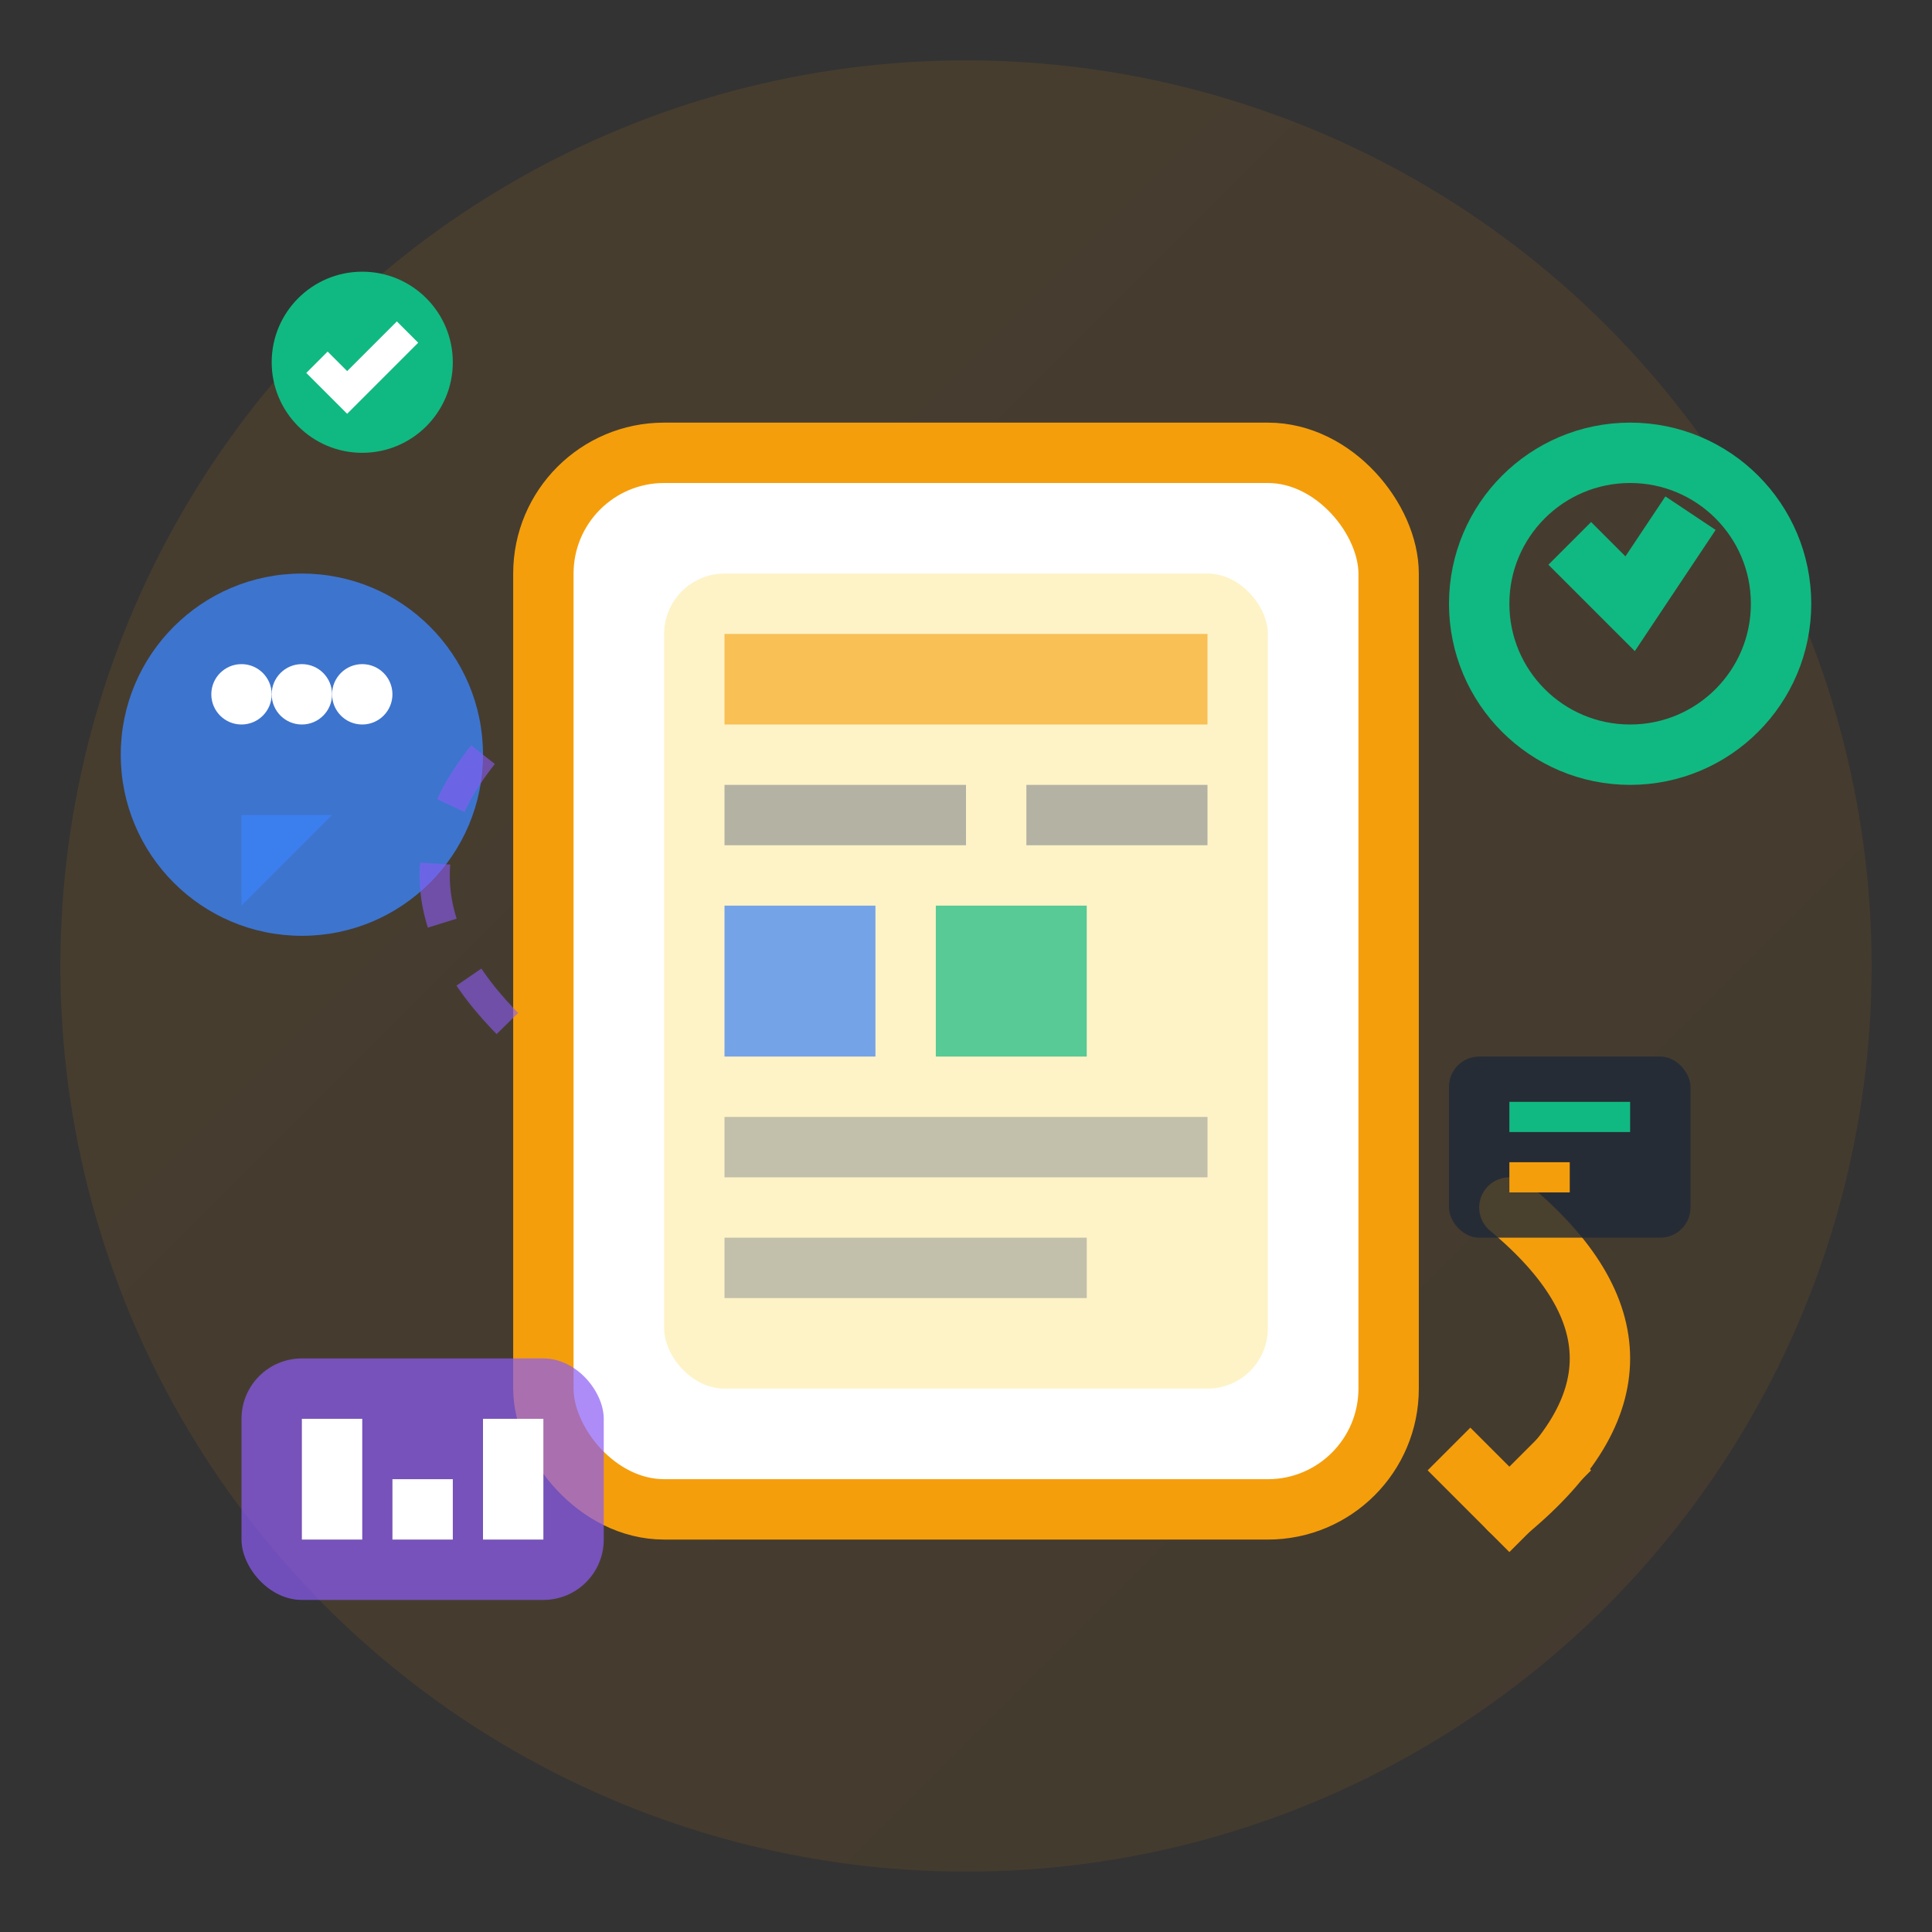 <svg width="64" height="64" viewBox="0 0 64 64" fill="none" xmlns="http://www.w3.org/2000/svg">
  <rect x="0" y="0" width="64" height="64" fill="#333333" stroke="none"/>
  <defs>
    <linearGradient id="grad2" x1="0%" y1="0%" x2="100%" y2="100%">
      <stop offset="0%" style="stop-color:#f59e0b" />
      <stop offset="100%" style="stop-color:#d97706" />
    </linearGradient>
  </defs>
  
  <!-- Background circle -->
  <circle cx="32" cy="32" r="30" fill="url(#grad2)" opacity="0.1"/>
  
  <!-- Prototype/Development icon -->
  
  <!-- Main device/prototype frame -->
  <rect x="18" y="15" width="28" height="35" rx="4" fill="white" stroke="#f59e0b" stroke-width="2"/>
  <rect x="22" y="19" width="20" height="27" rx="2" fill="#fef3c7"/>
  
  <!-- Screen content - wireframe elements -->
  <rect x="24" y="21" width="16" height="3" fill="#f59e0b" opacity="0.6"/>
  <rect x="24" y="26" width="8" height="2" fill="#6b7280" opacity="0.5"/>
  <rect x="34" y="26" width="6" height="2" fill="#6b7280" opacity="0.5"/>
  
  <!-- Prototype elements -->
  <rect x="24" y="30" width="5" height="5" fill="#3b82f6" opacity="0.7"/>
  <rect x="31" y="30" width="5" height="5" fill="#10b981" opacity="0.7"/>
  <rect x="24" y="37" width="16" height="2" fill="#6b7280" opacity="0.4"/>
  <rect x="24" y="41" width="12" height="2" fill="#6b7280" opacity="0.4"/>
  
  <!-- Testing elements around the device -->
  
  <!-- User feedback bubble -->
  <circle cx="10" cy="25" r="6" fill="#3b82f6" opacity="0.8"/>
  <path d="M8 27 L8 30 L11 27" fill="#3b82f6" opacity="0.8"/>
  <circle cx="8" cy="23" r="1" fill="white"/>
  <circle cx="10" cy="23" r="1" fill="white"/>
  <circle cx="12" cy="23" r="1" fill="white"/>
  
  <!-- Performance meter -->
  <circle cx="54" cy="20" r="5" stroke="#10b981" stroke-width="2" fill="none"/>
  <path d="M52 18 L54 20 L56 17" stroke="#10b981" stroke-width="2" fill="none"/>
  
  <!-- Testing tools -->
  <rect x="8" y="45" width="12" height="8" rx="2" fill="#8b5cf6" opacity="0.7"/>
  <rect x="10" y="47" width="2" height="4" fill="white"/>
  <rect x="13" y="49" width="2" height="2" fill="white"/>
  <rect x="16" y="47" width="2" height="4" fill="white"/>
  
  <!-- Iteration arrows -->
  <path d="M50 40 Q56 45 50 50" stroke="#f59e0b" stroke-width="2" stroke-linecap="round" fill="none"/>
  <path d="M48 48 L50 50 L52 48" stroke="#f59e0b" stroke-width="2" fill="none"/>
  
  <!-- Code/Development symbols -->
  <rect x="48" y="35" width="8" height="6" rx="1" fill="#1f2937" opacity="0.8"/>
  <line x1="50" y1="37" x2="54" y2="37" stroke="#10b981" stroke-width="1"/>
  <line x1="50" y1="39" x2="52" y2="39" stroke="#f59e0b" stroke-width="1"/>
  
  <!-- Success indicators -->
  <circle cx="12" cy="12" r="3" fill="#10b981"/>
  <path d="M10.5 12 L11.5 13 L13.5 11" stroke="white" stroke-width="1" fill="none"/>
  
  <!-- Connection lines -->
  <path d="M16 25 Q12 30 18 35" stroke="#8b5cf6" stroke-width="1" stroke-dasharray="2,2" fill="none" opacity="0.6"/>
</svg>
